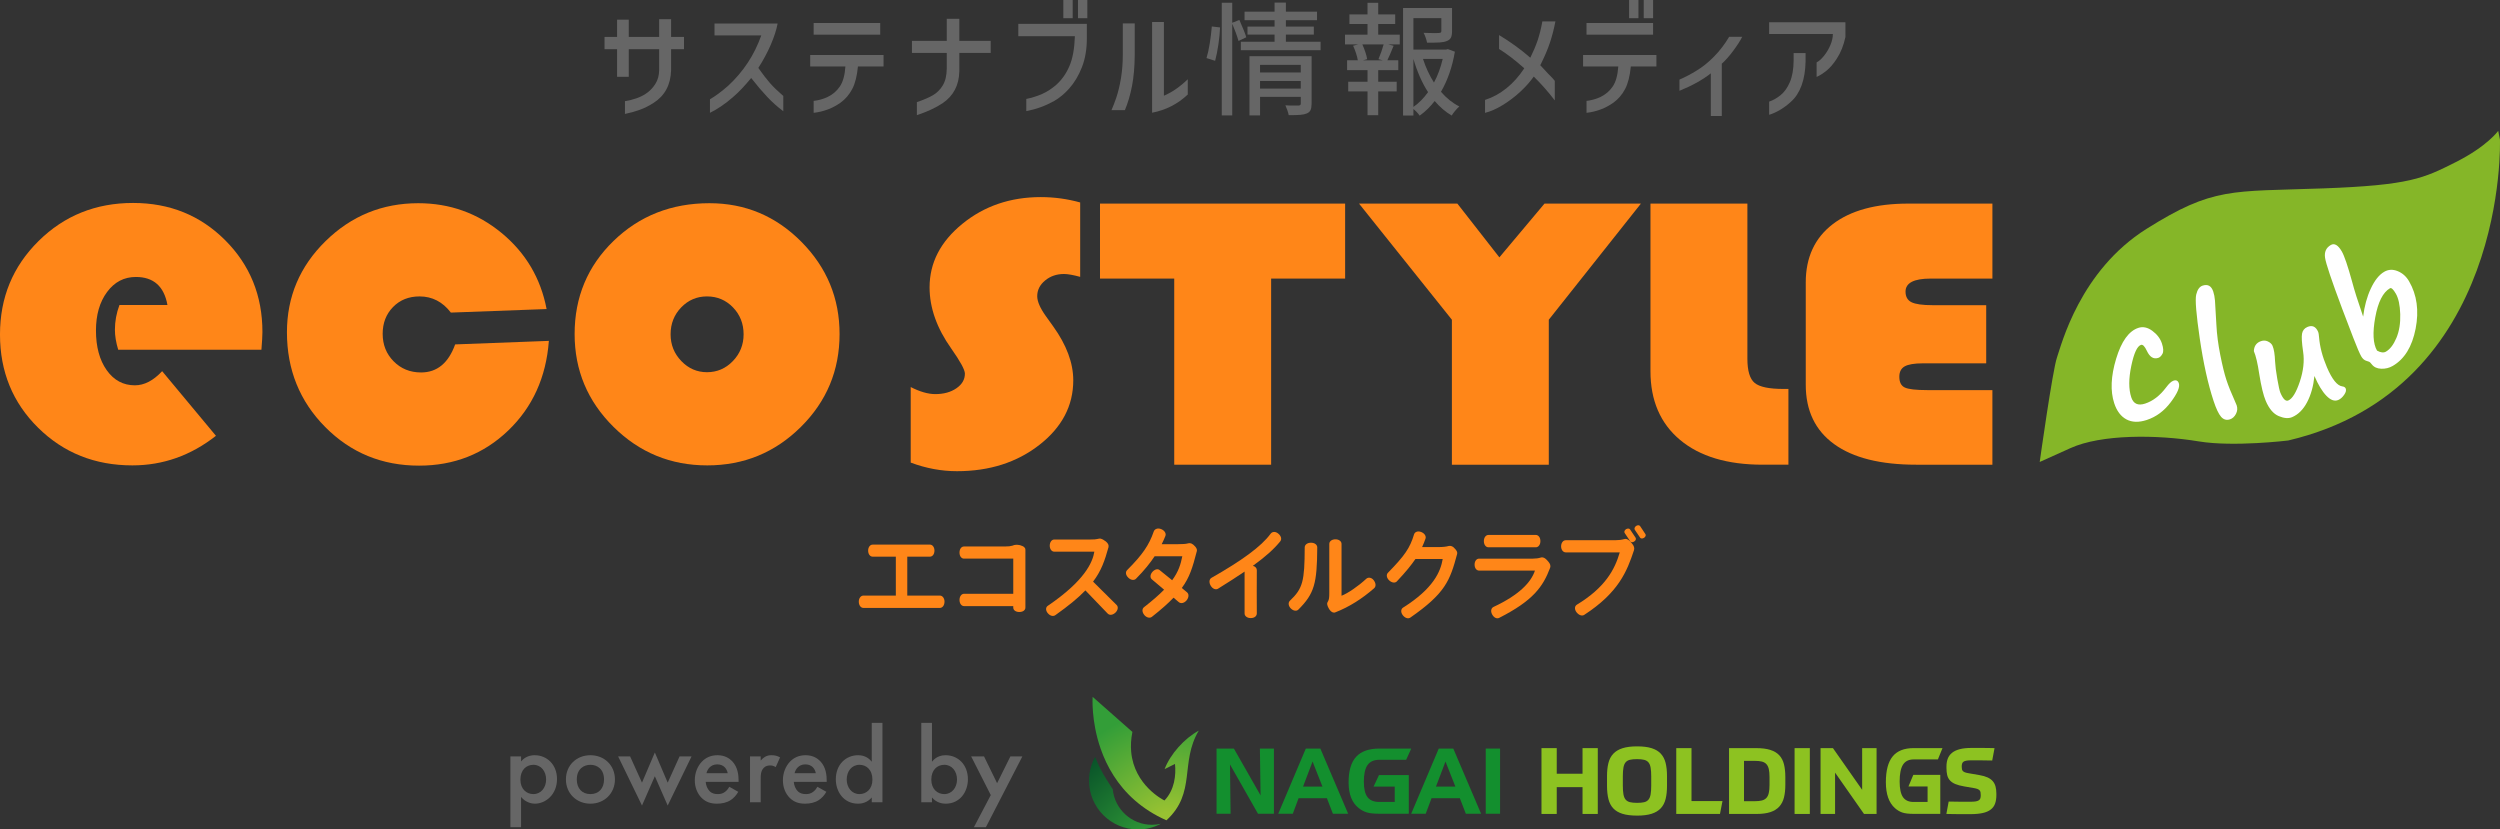 <?xml version="1.0" encoding="UTF-8"?><svg id="_レイヤー_2" xmlns="http://www.w3.org/2000/svg" width="301.166" height="99.923" xmlns:xlink="http://www.w3.org/1999/xlink" viewBox="0 0 301.166 99.923"><rect x="0" y="0" width="301.166" height="99.923" fill="#333333" stroke="none"/><defs><style>.cls-1{fill:#138f2e;}.cls-2{fill:#85b628;}.cls-3{fill:#fff;}.cls-4{fill:url(#radial-gradient);}.cls-5{fill:#666;}.cls-6{fill:url(#radial-gradient-2);}.cls-7{fill:#8dc221;}.cls-8{fill:#ff8618;}</style><radialGradient id="radial-gradient" cx="59.52" cy="17.533" fx="59.52" fy="17.533" r="18.695" gradientTransform="translate(82.205 86.564) scale(.976)" gradientUnits="userSpaceOnUse"><stop offset=".155" stop-color="#339e38"/><stop offset=".92" stop-color="#024827"/></radialGradient><radialGradient id="radial-gradient-2" cx="60.241" cy="14.062" fx="60.241" fy="14.062" r="16.287" gradientTransform="translate(82.205 86.564) scale(.976)" gradientUnits="userSpaceOnUse"><stop offset=".155" stop-color="#98c232"/><stop offset=".92" stop-color="#339e38"/></radialGradient></defs><g id="header"><path class="cls-5" d="M62.771,99.651h-1.286v-8.529h1.286v.604c.472-.564,1.089-.748,1.64-.748,1.457,0,2.69,1.115,2.69,2.874,0,1.863-1.364,2.965-2.677,2.965-.302,0-1.076-.105-1.653-.813v3.648ZM62.692,93.917c0,1.155.748,1.745,1.562,1.745.932,0,1.535-.8,1.535-1.758,0-.984-.604-1.771-1.535-1.771-.813,0-1.562.578-1.562,1.785Z"/><path class="cls-5" d="M74.079,93.891c0,1.693-1.286,2.926-2.953,2.926s-2.952-1.233-2.952-2.926c0-1.706,1.286-2.913,2.952-2.913s2.953,1.207,2.953,2.913ZM72.766,93.904c0-1.26-.827-1.771-1.641-1.771s-1.641.512-1.641,1.771c0,1.063.63,1.758,1.641,1.758s1.641-.695,1.641-1.758Z"/><path class="cls-5" d="M75.907,91.122l1.431,3.162,1.549-3.635,1.548,3.635,1.431-3.162h1.443l-2.874,5.918-1.548-3.53-1.549,3.53-2.874-5.918h1.443Z"/><path class="cls-5" d="M88.936,95.387c-.236.42-.577.787-.932,1.01-.446.289-1.037.42-1.628.42-.734,0-1.338-.184-1.863-.708-.524-.525-.813-1.286-.813-2.113,0-.853.302-1.68.88-2.27.459-.459,1.062-.748,1.85-.748.88,0,1.443.38,1.771.722.709.735.774,1.758.774,2.336v.157h-3.963c.026.394.197.84.473,1.116.302.302.669.354.984.354.354,0,.616-.079.879-.275.223-.17.394-.394.512-.604l1.076.604ZM87.663,93.143c-.052-.302-.196-.564-.394-.748-.17-.157-.446-.314-.866-.314-.446,0-.734.184-.905.354-.184.17-.328.433-.394.708h2.559Z"/><path class="cls-5" d="M90.351,91.122h1.286v.499c.145-.17.354-.354.538-.459.249-.144.499-.184.787-.184.315,0,.656.053,1.011.263l-.524,1.167c-.289-.184-.525-.197-.656-.197-.275,0-.552.04-.801.302-.354.381-.354.906-.354,1.273v2.861h-1.286v-5.524Z"/><path class="cls-5" d="M99.549,95.387c-.236.42-.577.787-.932,1.01-.446.289-1.036.42-1.627.42-.735,0-1.339-.184-1.863-.708-.525-.525-.813-1.286-.813-2.113,0-.853.302-1.68.879-2.27.459-.459,1.062-.748,1.851-.748.879,0,1.443.38,1.771.722.708.735.774,1.758.774,2.336v.157h-3.964c.026.394.197.84.473,1.116.302.302.67.354.984.354.354,0,.617-.079.879-.275.224-.17.394-.394.512-.604l1.076.604ZM98.277,93.143c-.053-.302-.197-.564-.394-.748-.171-.157-.446-.314-.866-.314-.446,0-.735.184-.905.354-.184.17-.328.433-.394.708h2.559Z"/><path class="cls-5" d="M105.018,87.08h1.286v9.566h-1.286v-.577c-.564.656-1.26.748-1.653.748-1.706,0-2.677-1.417-2.677-2.939,0-1.797,1.233-2.9,2.689-2.9.407,0,1.116.105,1.641.787v-4.685ZM102,93.904c0,.958.604,1.758,1.536,1.758.813,0,1.562-.59,1.562-1.745,0-1.207-.748-1.785-1.562-1.785-.932,0-1.536.788-1.536,1.771Z"/><path class="cls-5" d="M112.27,91.765c.525-.682,1.233-.787,1.641-.787,1.456,0,2.69,1.103,2.69,2.9,0,1.522-.972,2.939-2.678,2.939-.394,0-1.089-.092-1.653-.748v.577h-1.286v-9.566h1.286v4.685ZM112.192,93.917c0,1.155.748,1.745,1.562,1.745.932,0,1.535-.8,1.535-1.758,0-.984-.604-1.771-1.535-1.771-.813,0-1.562.578-1.562,1.785Z"/><path class="cls-5" d="M119.355,95.78l-2.362-4.658h1.549l1.574,3.228,1.602-3.228h1.443l-4.396,8.529h-1.443l2.034-3.871Z"/><path class="cls-4" d="M134.045,95.066l-.696-1.084c-.555-.866-1.033-1.806-1.425-2.802-.468.845-.735,1.815-.735,2.848,0,1.635.665,3.114,1.741,4.183,1.066,1.058,2.533,1.712,4.155,1.712.998,0,1.939-.249,2.763-.689-.347.081-.708.125-1.08.125-2.467,0-4.495-1.885-4.722-4.294Z"/><path class="cls-6" d="M140.516,98.82c-3.024-1.339-5.028-3.301-6.35-5.363-.694-1.081-1.201-2.188-1.571-3.25-1.176-3.37-.97-6.26-.97-6.26l4.79,4.224c-.176.879-.212,1.681-.145,2.41.367,4.017,3.852,5.773,4.009,5.85,1.22-1.278,1.407-3.054,1.267-4.404l-1.251.628c.693-1.83,2.405-3.717,4.118-4.641-2.307,3.869-.26,7.46-3.896,10.805Z"/><path class="cls-1" d="M146.554,90.179h2.088l3.214,5.639-.08-5.639h1.687v7.849h-1.917l-3.374-5.938.074,5.938h-1.692v-7.849Z"/><path class="cls-1" d="M157.308,90.179h1.751l3.348,7.849h-1.837l-.721-1.869h-3.412l-.7,1.869h-1.751l3.321-7.849ZM158.12,91.738l-1.148,3.022h2.339l-1.191-3.022Z"/><path class="cls-1" d="M165.469,94.76l.65-1.388h3.593v4.656h-3.55c-.655,0-1.158-.053-1.508-.16-.351-.107-.68-.283-.986-.529-.402-.32-.704-.738-.905-1.252-.201-.514-.302-1.129-.302-1.845,0-1.385.302-2.408.905-3.07.604-.662,1.535-.993,2.796-.993h3.844l-.611,1.351h-3.234c-.648,0-1.121.21-1.418.63-.297.42-.446,1.089-.446,2.008,0,.858.147,1.479.443,1.864.295.385.769.577,1.421.577h1.858v-1.848h-2.551Z"/><path class="cls-1" d="M173.322,90.179h1.751l3.348,7.849h-1.837l-.721-1.869h-3.412l-.699,1.869h-1.751l3.321-7.849ZM174.133,91.738l-1.148,3.022h2.339l-1.191-3.022Z"/><path class="cls-1" d="M180.707,98.028h-1.725v-7.849h1.725v7.849Z"/><path class="cls-7" d="M192.479,90.124v7.929h-1.837v-3.229h-3.107v3.229h-1.837v-7.929h1.837v3.085h3.107v-3.085h1.837Z"/><path class="cls-7" d="M197.212,98.253c-.698,0-1.279-.071-1.743-.212s-.835-.358-1.114-.651-.475-.666-.59-1.119c-.115-.453-.173-.991-.173-1.615v-1.158c0-.601.055-1.126.167-1.575.111-.449.306-.822.584-1.119.278-.297.65-.52,1.114-.668.464-.148,1.049-.223,1.754-.223.698,0,1.277.071,1.737.212.461.141.83.358,1.108.652s.475.664.59,1.114.173.986.173,1.609v1.158c0,.609-.055,1.138-.167,1.587-.111.449-.304.822-.579,1.119-.275.297-.644.52-1.108.668-.464.148-1.049.223-1.754.223ZM197.212,96.717c.349,0,.633-.026.852-.078s.391-.154.518-.306.214-.364.262-.635c.048-.271.073-.625.073-1.064v-1.102c0-.43-.024-.783-.073-1.058-.048-.275-.135-.486-.262-.635-.126-.148-.299-.25-.518-.306s-.503-.083-.852-.083-.635.026-.857.078c-.222.052-.397.154-.524.306s-.213.364-.261.635c-.049.271-.073.625-.073,1.063v1.102c0,.431.024.782.073,1.052.048.271.135.483.261.635s.301.256.524.312c.223.055.508.083.857.083Z"/><path class="cls-7" d="M203.77,90.124v6.381h3.731l-.301,1.548h-5.267v-7.929h1.837Z"/><path class="cls-7" d="M208.292,90.124h3.273c.683,0,1.251.073,1.704.217.452.145.813.362,1.08.651.268.29.455.652.562,1.086s.162.945.162,1.531v.947c0,.572-.054,1.074-.162,1.509-.108.434-.295.8-.562,1.097-.267.297-.623.52-1.069.668-.445.148-1.006.223-1.681.223h-3.307v-7.929ZM210.095,96.516h1.325c.327,0,.601-.028.824-.084.223-.055.402-.156.54-.301.138-.145.235-.345.295-.601.059-.256.089-.585.089-.986v-.924c0-.401-.03-.728-.089-.98-.06-.252-.158-.451-.295-.596-.138-.145-.317-.245-.54-.301s-.498-.083-.824-.083h-1.325v4.855Z"/><path class="cls-7" d="M218.024,90.124v7.929h-1.837v-7.929h1.837Z"/><path class="cls-7" d="M220.808,90.124l3.519,5.022v-5.022h1.737v7.929h-1.514l-3.485-4.978v4.978h-1.749v-7.929h1.492Z"/><path class="cls-7" d="M238.469,93.376c.386.067.708.16.969.278.259.119.468.269.623.451.156.182.268.397.334.646.067.249.1.536.1.863v.167c0,.401-.052.744-.156,1.03s-.278.523-.523.713c-.245.189-.568.329-.969.418-.401.089-.894.134-1.481.134h-1.152c-.227,0-.483-.002-.769-.006-.285-.004-.611-.009-.974-.017l.278-1.492c.587.015,1.086.022,1.498.022h1.141c.245,0,.447-.013.607-.039.16-.026.286-.069.379-.128.092-.059.156-.139.189-.24.033-.1.05-.228.05-.384,0-.141-.009-.26-.028-.356-.018-.096-.06-.176-.122-.239-.064-.063-.149-.115-.256-.156-.108-.041-.251-.076-.429-.106l-1.169-.2c-.431-.074-.784-.169-1.058-.284-.275-.115-.492-.262-.651-.44-.16-.178-.269-.39-.328-.635-.06-.245-.089-.531-.089-.857v-.178c0-.356.052-.672.156-.947.104-.275.275-.508.512-.702.238-.193.547-.34.93-.44.382-.1.848-.15,1.397-.15h1.208c.219,0,.457.002.713.005.256.004.548.01.874.017l-.278,1.492c-.579-.015-1.071-.022-1.476-.022h-1.074c-.223,0-.408.013-.557.039-.149.026-.264.067-.345.122-.082.056-.139.132-.173.228-.033.097-.05.215-.05.356,0,.126.009.234.028.323.018.089.056.163.111.223.056.059.135.11.239.15.104.041.241.076.412.106l1.359.234Z"/><path class="cls-7" d="M229.903,94.746l.587-1.401h3.249v4.699h-3.21c-.592,0-1.047-.054-1.364-.162-.317-.108-.614-.286-.891-.533-.363-.323-.636-.744-.818-1.264-.182-.519-.273-1.14-.273-1.862,0-1.398.273-2.431.818-3.099.546-.668,1.388-1.002,2.527-1.002h3.476l-.552,1.363h-2.924c-.586,0-1.013.212-1.282.636-.268.424-.403,1.099-.403,2.026,0,.866.134,1.493.401,1.881.267.388.695.582,1.284.582h1.68v-1.865h-2.306Z"/><path class="cls-8" d="M31.493,42.128H14.239c-.263-.872-.396-1.674-.396-2.404,0-1.014.183-2.008.548-2.982h5.781c-.406-2.251-1.674-3.377-3.804-3.377-1.42,0-2.575.604-3.469,1.811-.893,1.206-1.339,2.752-1.339,4.639,0,1.967.432,3.561,1.293,4.777.862,1.218,1.994,1.826,3.394,1.826,1.134,0,2.23-.568,3.286-1.704l6.481,7.787c-3.024,2.376-6.38,3.562-10.071,3.562-4.504,0-8.287-1.51-11.35-4.534-3.063-3.022-4.594-6.765-4.594-11.228s1.546-8.195,4.639-11.258c3.093-3.062,6.893-4.594,11.396-4.594,4.403,0,8.099,1.495,11.091,4.487,2.992,2.992,4.489,6.678,4.489,11.06,0,.446-.041,1.157-.121,2.13"/><path class="cls-8" d="M54.83,41.489l11.29-.425c-.327,4.381-1.959,7.982-4.898,10.802-2.943,2.82-6.523,4.228-10.742,4.228-4.463,0-8.231-1.552-11.304-4.655-3.073-3.104-4.609-6.908-4.609-11.41,0-4.279,1.552-7.943,4.654-10.984,3.105-3.043,6.827-4.565,11.167-4.565,3.794,0,7.141,1.198,10.041,3.59,2.901,2.394,4.706,5.447,5.417,9.16l-11.532.426c-.994-1.297-2.25-1.948-3.773-1.948-1.299,0-2.364.428-3.194,1.278-.833.853-1.249,1.928-1.249,3.227,0,1.319.441,2.423,1.324,3.316.881.892,1.983,1.339,3.302,1.339,1.926,0,3.294-1.126,4.106-3.379"/><path class="cls-8" d="M85.472,24.48c4.301,0,7.986,1.546,11.061,4.641,3.072,3.094,4.607,6.8,4.607,11.121,0,4.381-1.556,8.113-4.669,11.197-3.115,3.085-6.87,4.625-11.273,4.625s-8.166-1.546-11.29-4.64c-3.125-3.094-4.685-6.82-4.685-11.182,0-4.443,1.561-8.179,4.685-11.213,3.124-3.033,6.981-4.549,11.564-4.549M85.166,35.708c-1.217,0-2.25.442-3.104,1.324-.851.882-1.278,1.963-1.278,3.241,0,1.257.432,2.332,1.295,3.225.86.894,1.891,1.34,3.087,1.34,1.219,0,2.257-.446,3.12-1.34.86-.893,1.293-1.968,1.293-3.225,0-1.278-.426-2.359-1.277-3.241-.853-.882-1.897-1.324-3.136-1.324"/><path class="cls-8" d="M130.125,24.389v8.964c-.844-.231-1.496-.346-1.954-.346-.882,0-1.639.261-2.272.783-.633.522-.948,1.151-.948,1.89,0,.631.345,1.428,1.035,2.396l.891,1.244c1.61,2.243,2.416,4.409,2.416,6.499,0,3.058-1.358,5.645-4.069,7.764-2.714,2.12-6.024,3.179-9.935,3.179-1.877,0-3.738-.345-5.578-1.036v-9.1c1.111.567,2.098.85,2.962.85,1.016,0,1.865-.233,2.544-.702.681-.469,1.022-1.055,1.022-1.762,0-.461-.548-1.466-1.639-3.017-1.745-2.459-2.616-4.917-2.616-7.376,0-2.964,1.317-5.517,3.956-7.661,2.633-2.142,5.782-3.215,9.44-3.215,1.612,0,3.194.216,4.746.646"/><polygon class="cls-8" points="153.128 33.56 153.128 55.981 141.456 55.981 141.456 33.56 132.513 33.56 132.513 24.527 162.043 24.527 162.043 33.56 153.128 33.56"/><polygon class="cls-8" points="197.675 24.527 186.577 38.516 186.577 55.981 174.904 55.981 174.904 38.516 163.718 24.527 175.564 24.527 180.624 31.003 186.06 24.527 197.675 24.527"/><path class="cls-8" d="M198.826,24.527h11.676v18.688c0,1.46.292,2.431.876,2.914.582.484,1.739.726,3.465.726h.602v9.126h-3.104c-4.257,0-7.573-.996-9.95-2.986-2.376-1.989-3.565-4.75-3.565-8.283v-20.184Z"/><path class="cls-8" d="M239.271,36.763v7.006h-7.62c-1.035,0-1.768.123-2.202.367-.429.245-.645.661-.645,1.244,0,.66.22,1.096.66,1.302.441.209,1.343.312,2.704.312h7.849v8.987h-9.173c-4.312,0-7.608-.826-9.89-2.479-2.28-1.649-3.422-4.036-3.422-7.154v-12.327c0-3.011,1.081-5.346,3.237-7.005,2.156-1.658,5.188-2.489,9.099-2.489h10.15v9.033h-7.447c-2.012,0-3.019.523-3.019,1.567,0,.614.241,1.041.718,1.28.48.238,1.333.357,2.559.357h6.442Z"/><path class="cls-2" d="M301.161,16.813s1.044,29.999-25.508,36.252c0,0-6.586.801-10.767.11-5.103-.844-11.755-.866-15.462.806l-3.707,1.672s1.55-11.077,2.079-12.587c.529-1.51,2.752-10.451,10.806-15.507,8.054-5.056,10.145-4.458,21.258-4.863,10.483-.382,12.102-1.222,15.923-3.138,3.867-1.94,5.166-3.794,5.166-3.794l.211,1.05Z"/><path class="cls-3" d="M258.623,50.59c-.964.317-1.783.294-2.458-.066-.675-.361-1.165-1.008-1.471-1.942-.483-1.471-.407-3.258.228-5.362.635-2.103,1.528-3.344,2.678-3.722.555-.182,1.119-.061,1.691.362.571.423.956.933,1.151,1.528.184.561.204.973.061,1.236-.142.264-.311.427-.504.49-.566.186-1.025-.096-1.375-.848-.257-.55-.494-.789-.711-.718-.455.15-.844.995-1.166,2.537-.322,1.541-.323,2.8-.003,3.774.259.789.814,1.042,1.667.763.94-.308,1.779-.953,2.519-1.933.344-.468.648-.746.91-.832.321-.106.534.003.639.323.147.45-.175,1.204-.969,2.263-.794,1.059-1.757,1.776-2.889,2.147Z"/><path class="cls-3" d="M265.34,34.408c.63-.207,1.059.034,1.285.723.103.315.171.67.204,1.063.032.394.089,1.376.172,2.946.057,1.139.214,2.35.47,3.634.256,1.283.499,2.273.727,2.967.243.742.588,1.606,1.035,2.59.119.265.189.432.213.503.115.35.085.693-.09,1.028-.174.335-.413.553-.716.653-.415.136-.771.036-1.068-.299-.298-.335-.603-.98-.916-1.931-.673-2.049-1.224-4.542-1.655-7.48-.431-2.937-.576-4.707-.433-5.31.141-.602.399-.964.773-1.088Z"/><path class="cls-3" d="M278.81,45.291c-.121,1.221-.415,2.274-.882,3.161-.467.887-1.068,1.487-1.803,1.8-.436.186-.972.144-1.612-.125-.639-.268-1.16-.878-1.565-1.828-.286-.673-.55-1.759-.788-3.261-.183-1.244-.398-2.158-.646-2.739.023-.571.276-.96.756-1.164.328-.14.635-.142.923-.008.288.135.479.312.573.533.172.402.273,1.033.306,1.894.024.511.112,1.209.266,2.096.153.886.279,1.442.375,1.668.32.752.636,1.061.947.929.492-.21.955-.964,1.389-2.265s.569-2.5.401-3.598c-.158-1.075-.201-1.804-.131-2.189.071-.384.286-.653.648-.807.587-.251,1.021-.048,1.301.608.041.097.075.309.102.638.092,1.143.406,2.342.941,3.597.626,1.47,1.249,2.243,1.87,2.319.205.026.337.111.398.252.086.203.025.457-.187.76-.211.303-.447.511-.706.622-.447.19-.925.021-1.434-.507-.509-.527-.989-1.323-1.443-2.386Z"/><path class="cls-3" d="M282.127,37.12c-1.257-3.355-1.936-5.38-2.037-6.074-.101-.695.13-1.205.694-1.532.436-.252.878.006,1.325.777.305.527.72,1.746,1.246,3.657.246.951.688,2.35,1.325,4.197.15-1.259.458-2.386.922-3.38.464-.993,1.002-1.668,1.614-2.022.499-.29,1.04-.317,1.619-.082.581.236,1.039.643,1.375,1.222.95,1.637,1.213,3.542.792,5.711-.422,2.17-1.34,3.665-2.754,4.485-.425.247-.888.361-1.389.342-.501-.018-.88-.194-1.138-.528-.136-.185-.251-.292-.346-.322-.095-.03-.197-.063-.304-.101-.246-.07-.453-.249-.619-.535-.19-.33-.506-1.063-.946-2.201l-1.38-3.611ZM286.351,42.237c.439.242.797.284,1.074.123.499-.29.92-.841,1.262-1.654.342-.812.495-1.766.461-2.861s-.212-1.919-.533-2.472c-.306-.526-.54-.741-.705-.647-.845.49-1.436,1.658-1.772,3.505-.335,1.846-.264,3.182.214,4.006Z"/><path class="cls-8" d="M113.231,73.234h-9.223c-.3,0-.552-.312-.552-.756,0-.42.252-.731.552-.731h3.91v-4.689h-2.795c-.288,0-.54-.276-.54-.731,0-.432.252-.72.54-.72h6.908c.288,0,.54.288.54.72,0,.456-.252.731-.54.731h-2.734v4.689h3.934c.3,0,.552.312.552.731,0,.444-.252.756-.552.756Z"/><path class="cls-8" d="M122.796,73.726c-.444,0-.732-.228-.732-.528v-.18h-5.925c-.312,0-.551-.312-.551-.743s.239-.744.551-.744h5.925v-4.234h-5.937c-.3,0-.539-.288-.539-.731s.239-.732.539-.732h4.93c.432,0,.707-.036.899-.096.132-.06.3-.108.443-.108.156,0,.276,0,.492.048.216.06.432.156.527.276.072.06.108.156.108.264v6.98c0,.3-.288.528-.731.528Z"/><path class="cls-8" d="M134.376,73.797c-.348.324-.72.336-.936.12l-2.687-2.794c-.852.887-2.003,1.835-3.622,2.986-.24.167-.611.108-.899-.228-.3-.348-.264-.731-.012-.899,4.485-3.046,5.409-5.265,5.612-6.524h-4.833c-.288,0-.54-.288-.54-.72,0-.444.252-.744.54-.744h4.306c.492,0,.768-.024.936-.072.107-.036.228-.048.336-.036.228.06.384.144.647.348.264.216.372.456.312.684-.443,1.595-.852,2.819-1.858,4.15l2.842,2.818c.216.216.168.6-.144.912Z"/><path class="cls-8" d="M142.369,70.835l.623.516c.24.192.252.6-.048.972-.3.348-.684.419-.936.216l-.636-.54c-.647.684-1.487,1.427-2.614,2.314-.24.18-.624.108-.911-.228-.288-.359-.276-.743-.036-.935,1.031-.804,1.811-1.487,2.423-2.111l-1.476-1.248c-.228-.192-.216-.563.06-.888.288-.324.648-.419.876-.228l1.511,1.223c.768-1.043,1.032-1.919,1.224-2.89h-3.334c-.528.803-1.235,1.691-2.243,2.71-.216.216-.6.192-.923-.12-.336-.324-.372-.696-.145-.923,1.848-1.847,2.639-3.01,3.202-4.642.108-.312.48-.468.912-.288.42.18.611.54.491.827-.132.324-.275.66-.443.984h1.942c.576,0,.996-.024,1.271-.108.108-.024.252-.024.36.024.168.084.275.156.455.359.181.204.252.396.204.564-.504,1.943-.863,3.166-1.811,4.438Z"/><path class="cls-8" d="M150.925,68.161c.3.072.479.288.479.516,0,1.259-.023,3.946,0,5.217,0,.312-.275.564-.731.564-.443,0-.743-.252-.743-.552v-5.049c-.924.624-1.979,1.308-3.202,2.063-.265.156-.636.036-.876-.36-.24-.396-.18-.792.084-.947,3.646-2.075,6.009-3.778,7.136-5.325.192-.252.576-.3.924,0,.348.288.432.66.24.912-.78.971-1.848,1.907-3.311,2.962Z"/><path class="cls-8" d="M156.406,73.438c-.204.216-.6.168-.911-.144-.312-.324-.324-.708-.108-.923,1.56-1.475,1.775-2.339,1.787-6.428,0-.312.3-.564.756-.564s.755.252.755.564c-.023,4.365-.348,5.565-2.278,7.496ZM160.855,73.773c-.228.084-.479-.036-.671-.3-.192-.288-.36-.624-.288-.864.012-.048.036-.096.071-.144.133-.204.168-.48.168-.996v-5.949c0-.3.3-.552.744-.552.432,0,.731.252.731.552v6.249c.743-.288,1.991-1.127,2.986-2.051.228-.204.636-.168.899.192.276.372.276.755.036.959-1.427,1.247-2.986,2.243-4.678,2.902Z"/><path class="cls-8" d="M169.899,74.397c-.252.18-.636.072-.912-.288-.275-.36-.228-.744.036-.912,3.682-2.315,4.521-4.354,4.773-5.853h-3.286c-.492.72-1.151,1.547-2.23,2.687-.204.228-.6.192-.924-.108-.336-.312-.372-.708-.156-.923,2.039-2.087,2.651-2.986,3.143-4.618.096-.312.456-.456.876-.288.419.168.611.528.503.804-.132.372-.264.695-.407,1.007h1.931c.576,0,.995-.048,1.271-.132.107-.024.252-.024.359.024.168.072.276.156.456.372.18.204.252.396.204.564-.863,3.226-1.428,4.737-5.637,7.664Z"/><path class="cls-8" d="M180.603,74.433c-.276.144-.636-.012-.852-.42-.216-.396-.108-.768.168-.899,3.034-1.415,4.521-2.938,4.989-4.377h-6.729c-.3,0-.54-.288-.54-.72s.24-.72.54-.72h6.464c.372,0,.708-.048.924-.12.108-.036.216-.048.312-.024.24.072.384.204.624.48.24.264.324.528.24.755-.864,2.303-2.063,3.97-6.141,6.045ZM185.016,65.93h-5.709c-.3,0-.552-.3-.552-.744s.252-.744.552-.744h5.709c.3,0,.552.3.552.744s-.252.744-.552.744Z"/><path class="cls-8" d="M190.844,74.073c-.264.168-.635.048-.923-.312-.276-.36-.24-.755.048-.923,3.395-2.063,4.558-4.222,5.157-6.296h-6.513c-.288,0-.552-.288-.552-.72,0-.456.264-.744.552-.744h5.961c.407,0,.804-.048,1.067-.132.096-.036.204-.036.3-.012.252.072.396.24.647.528.252.288.336.563.252.815-.84,2.555-1.859,5.109-5.997,7.796ZM196.866,65.234c-.192.132-.396.108-.48-.024l-.671-1.007c-.084-.132-.024-.324.168-.456.191-.108.396-.096.479.024l.672,1.007c.084.132.023.348-.168.456ZM198.052,64.791c-.191.12-.396.096-.467-.012l-.648-.959c-.084-.132-.023-.336.168-.468.192-.12.396-.096.48.036l.635.959c.084.12.024.312-.168.444Z"/><path class="cls-5" d="M75.745,5.929v3.321h-1.408v-3.321h-1.512v-1.482h1.512v-2.075h1.408v2.075h3.661v-2.135h1.438v2.135h1.556v1.482h-1.556v2.535c-.05,1.749-.752,3.059-2.105,3.928-.554.356-1.111.635-1.675.838-.563.202-1.156.368-1.779.497v-1.542c1.009-.158,1.844-.454,2.506-.889.464-.306.847-.697,1.148-1.171.302-.475.457-1.028.467-1.66v-2.535h-3.661Z"/><path class="cls-5" d="M86.074,4.269v-1.438h7.604c-.147.781-.427,1.643-.837,2.586-.41.944-.907,1.865-1.49,2.765.544.771,1.016,1.383,1.416,1.838s.931.969,1.594,1.542v1.838c-.702-.524-1.354-1.107-1.957-1.75-.603-.642-1.24-1.393-1.912-2.253-.781.949-1.487,1.695-2.12,2.238-.523.465-1.035.862-1.534,1.193s-.937.585-1.312.763v-1.63c.691-.405,1.423-.949,2.193-1.63,1.828-1.69,3.158-3.711,3.988-6.063h-5.633Z"/><path class="cls-5" d="M97.602,8.004v-1.378h8.835v1.378h-3.083c-.108,1.146-.339,2.053-.689,2.72s-.817,1.213-1.4,1.638c-.959.682-2.041,1.092-3.247,1.23v-1.438c.554-.06,1.098-.208,1.631-.445.633-.296,1.139-.724,1.52-1.282.381-.558.605-1.366.675-2.424h-4.24ZM98.017,2.772h8.02v1.408h-8.02v-1.408Z"/><path class="cls-5" d="M114.054,6.374h-4.194v-1.453h4.194v-2.653h1.512v2.653h3.78v1.453h-3.78v2.238c-.039,1.66-.711,2.935-2.016,3.824-.82.543-1.853,1.023-3.098,1.438v-1.571c.79-.267,1.43-.541,1.919-.823.489-.281.89-.679,1.201-1.193s.472-1.191.481-2.031v-1.883Z"/><path class="cls-5" d="M122.671,4.358v-1.482h8.257v1.749c0,1.294-.195,2.446-.586,3.454-.391,1.008-.907,1.873-1.549,2.594-.554.623-1.156,1.122-1.809,1.497-1.067.593-2.185.998-3.35,1.215v-1.467c.682-.138,1.318-.338,1.912-.601.593-.262,1.166-.635,1.719-1.119.662-.603,1.187-1.354,1.571-2.253.386-.899.603-2.095.652-3.587h-6.818ZM128.096,0h1.127v2.194h-1.127V0ZM129.861,0h1.126v2.194h-1.126V0Z"/><path class="cls-5" d="M133.897,13.267c.178-.405.365-.889.563-1.453.236-.701.43-1.497.578-2.386.147-.89.222-1.833.222-2.831v-3.78h1.438v3.78c-.011,1.423-.119,2.673-.326,3.75-.208,1.077-.494,2.051-.86,2.92h-1.615ZM143.087,11.384c-1.206,1.146-2.639,1.877-4.299,2.194V2.653h1.423v8.879c.979-.415,1.937-1.077,2.876-1.986v1.838Z"/><path class="cls-5" d="M145.344,6.997c.148-.474.279-1.069.393-1.786.114-.716.195-1.391.245-2.023l.993.119c-.021.603-.087,1.288-.2,2.053-.114.766-.245,1.42-.393,1.964l-1.038-.326ZM149.199,4.936c-.188-.652-.44-1.344-.756-2.075v11.043h-1.261V.326h1.261v2.417l.859-.341c.454,1.018.731,1.715.83,2.09l-.934.444ZM154.906,5.025h4.18v1.022h-9.605v-1.022h4.062v-.86h-3.261v-.963h3.261v-.771h-3.617v-1.023h3.617V.312h1.364v1.097h3.75v1.023h-3.75v.771h3.364v.963h-3.364v.86ZM158.003,12.496c0,.326-.042.581-.126.763s-.235.319-.452.408c-.208.089-.475.146-.801.17-.326.024-.785.037-1.378.037-.03-.168-.084-.366-.163-.593-.079-.228-.158-.425-.237-.593.276.02.657.029,1.142.029h.444c.099-.01.168-.032.207-.066.04-.035.06-.097.06-.186v-.8h-4.906v2.238h-1.274v-7.13h7.485v5.722ZM156.699,7.812h-4.906v.919h4.906v-.919ZM151.793,10.673h4.906v-.919h-4.906v.919Z"/><path class="cls-5" d="M166.03,4.18h2.594v1.171h-1.379l.638.163c-.336.83-.588,1.414-.756,1.75h1.319v1.186h-2.416v1.394h2.224v1.171h-2.224v2.861h-1.29v-2.861h-2.327v-1.171h2.327v-1.394h-2.46v-1.186h1.289c-.039-.257-.111-.543-.215-.86s-.22-.613-.349-.89l.608-.163h-1.586v-1.171h2.712v-1.29h-2.179v-1.156h2.179V.341h1.29v1.393h2.045v1.156h-2.045v1.29ZM166.059,7.13c.267-.642.475-1.235.623-1.779h-2.564c.138.307.262.623.37.949.108.326.178.603.208.83l-.489.134h2.356l-.504-.134ZM175.264,6.226c-.307,1.818-.864,3.429-1.675,4.832.662.771,1.398,1.359,2.209,1.764-.148.128-.312.299-.489.511s-.321.408-.43.585c-.741-.435-1.424-1.018-2.046-1.749-.524.682-1.127,1.27-1.809,1.764-.218-.307-.47-.573-.756-.801v.786h-1.245V.964h5.899v2.801c0,.336-.047.596-.141.778-.094.183-.265.319-.512.408-.218.089-.494.143-.83.163s-.845.03-1.526.03c-.03-.178-.084-.378-.163-.601s-.163-.417-.252-.585c.652.02,1.092.03,1.319.03l.533-.015c.108-.01.183-.029.223-.059.039-.03.06-.084.06-.163v-1.571h-3.365v3.795h3.928l.223-.06.845.312ZM170.269,12.881c.643-.445,1.23-1.038,1.764-1.779-.722-1.117-1.31-2.451-1.764-4.002v5.781ZM171.425,7.101c.326,1.018.766,1.966,1.319,2.846.454-.84.805-1.789,1.052-2.846h-2.371Z"/><path class="cls-5" d="M178.896,12.037c.929-.296,1.793-.769,2.594-1.416.801-.647,1.512-1.445,2.135-2.394-1.097-.979-2.11-1.754-3.039-2.327v-1.675c1.384.83,2.639,1.74,3.766,2.728.375-.761.672-1.465.889-2.112.218-.647.405-1.401.563-2.26h1.571c-.168.879-.386,1.725-.652,2.535s-.657,1.725-1.171,2.742l.979,1.052.281.282c.198.198.361.38.489.548v2.357c-.811-1.057-1.655-2.016-2.534-2.875-.426.613-.967,1.223-1.624,1.831s-1.361,1.141-2.111,1.601c-.752.459-1.463.773-2.135.941v-1.556Z"/><path class="cls-5" d="M190.708,8.004v-1.378h8.834v1.378h-3.083c-.108,1.146-.339,2.053-.689,2.72s-.817,1.213-1.4,1.638c-.959.682-2.041,1.092-3.246,1.23v-1.438c.553-.06,1.097-.208,1.63-.445.633-.296,1.139-.724,1.52-1.282.381-.558.605-1.366.675-2.424h-4.239ZM191.123,2.772h8.019v1.408h-8.019v-1.408ZM196.252,0h1.126v2.194h-1.126V0ZM198.015,0h1.126v2.194h-1.126V0Z"/><path class="cls-5" d="M209.877,4.432c-.218.445-.571.999-1.061,1.66-.488.662-.956,1.191-1.4,1.586v6.3h-1.319v-5.144c-.969.771-2.229,1.472-3.779,2.104v-1.349c.711-.306,1.397-.667,2.06-1.082.702-.415,1.401-.976,2.098-1.683.697-.707,1.307-1.504,1.831-2.394h1.571Z"/><path class="cls-5" d="M213.121,4.091v-1.408h9.19v1.779c-.218,1.018-.568,1.893-1.053,2.624-.395.613-.805,1.09-1.229,1.431-.426.341-.82.59-1.187.749v-1.749c.287-.148.583-.413.89-.793s.561-.808.764-1.282c.202-.475.304-.924.304-1.349h-7.679ZM213.121,12.244c.465-.158.914-.41,1.35-.756.464-.366.845-.892,1.141-1.579.297-.687.45-1.549.46-2.586v-.934h1.438v1.022c-.02,1.087-.178,2.041-.474,2.861-.297.82-.722,1.478-1.275,1.972-.415.385-.853.714-1.312.986-.46.271-.902.472-1.327.6v-1.586Z"/></g></svg>